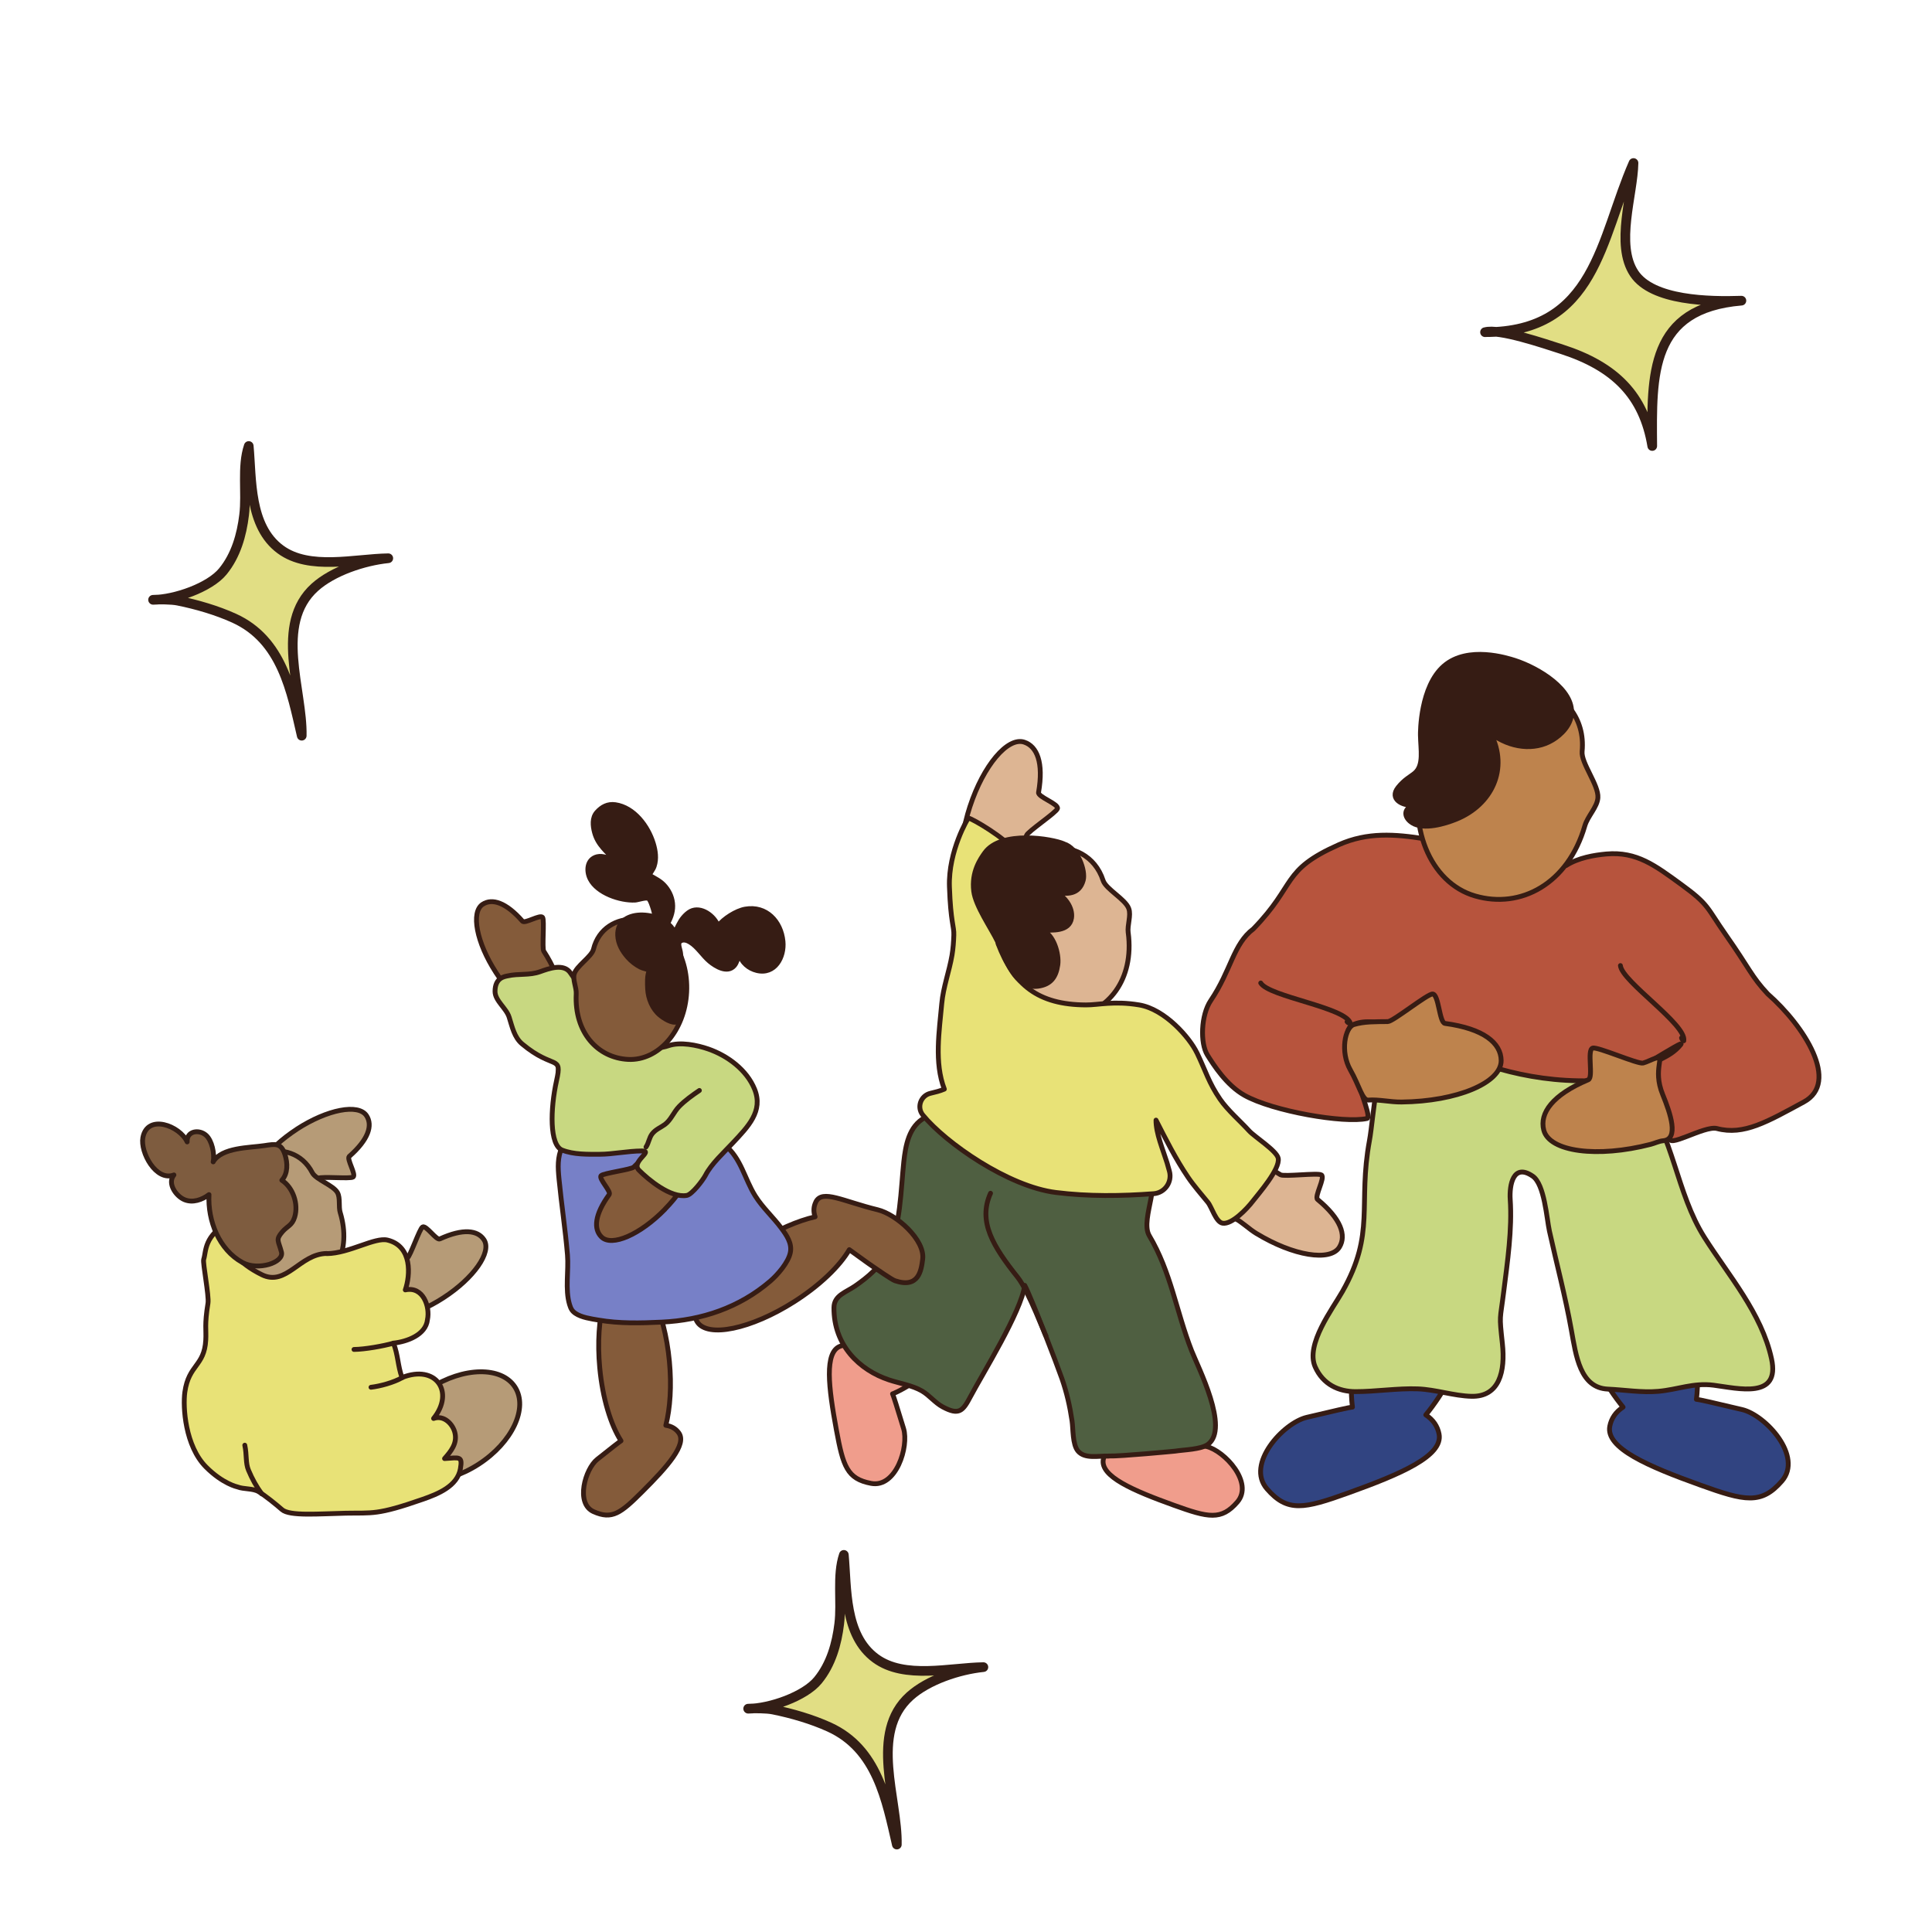 <svg viewBox="0 0 400 400" height="400" width="400" xmlns="http://www.w3.org/2000/svg" data-name="Layer 1" id="Layer_1">
  <defs>
    <style>
      .cls-1 {
        fill: #4f5f41;
      }

      .cls-1, .cls-2, .cls-3, .cls-4, .cls-5, .cls-6, .cls-7, .cls-8, .cls-9, .cls-10, .cls-11, .cls-12, .cls-13, .cls-14, .cls-15 {
        stroke-linecap: round;
        stroke-linejoin: round;
      }

      .cls-1, .cls-2, .cls-3, .cls-4, .cls-5, .cls-6, .cls-8, .cls-9, .cls-12, .cls-13, .cls-14, .cls-15 {
        stroke: #361c14;
      }

      .cls-2 {
        fill: #ddb593;
      }

      .cls-3 {
        fill: #c8d881;
      }

      .cls-4 {
        fill: #b7543d;
      }

      .cls-5 {
        fill: #314481;
      }

      .cls-6 {
        fill: #845b3a;
      }

      .cls-7 {
        fill: #7e5c3f;
      }

      .cls-7, .cls-10, .cls-11 {
        stroke: #331e16;
      }

      .cls-8 {
        fill: #f09d8c;
      }

      .cls-9 {
        fill: none;
      }

      .cls-10 {
        fill: #b69b77;
      }

      .cls-11 {
        fill: #e1de84;
        stroke-width: 2px;
      }

      .cls-12 {
        fill: #361c14;
      }

      .cls-13 {
        fill: #e8e277;
      }

      .cls-14 {
        fill: #be834d;
      }

      .cls-15 {
        fill: #7780c7;
      }
    </style>
  </defs>
  <g>
    <path d="M61.47,233.77c6.31-4.09,12.76-5.33,14.42-2.77,1.3,2,.4,4.93-3.58,8.42-.6.52,1.48,3.76.8,4.27-.57.42-6.54-.16-7.16.25-6.31,4.09-11.26,4.41-12.91,1.86-1.65-2.55,2.12-7.93,8.43-12.02Z" class="cls-10"></path>
    <path d="M91.78,268.71c6.31-4.09,10.08-9.47,8.43-12.02-1.3-2-4.33-2.39-9.15-.18-.72.33-2.83-2.89-3.57-2.48-.62.35-2.53,6.03-3.15,6.43-6.31,4.09-8.63,8.47-6.98,11.02s8.11,1.31,14.42-2.77Z" class="cls-10"></path>
    <ellipse transform="translate(-145.4 98.54) rotate(-32.92)" ry="9.33" rx="15" cy="295.3" cx="94.04" class="cls-10"></ellipse>
    <path d="M70.46,251.12c2.35,7.87-1.2,14.26-7.39,16.1-6.18,1.84-13.09-3.04-15.44-10.92s.76-15.75,6.94-17.59c3.75-1.12,7.98,0,10.09,4.09.73,1.41,4.37,2.6,5.21,4.12.63,1.14.18,2.87.58,4.19Z" class="cls-10"></path>
    <g>
      <path d="M67.66,259.55c4.66-.05,9.94-3.46,12.59-2.8,5.16,1.27,4.69,7.33,3.66,10.31,3.72-.81,5.16,3.51,4.59,6.16-.33,3.15-4.23,4.56-7.04,4.86.98,2.5.87,4.62,1.77,7.13,7.06-2.8,10.96,2.98,6.54,8.47,2.12-.78,4.04,1.16,4.44,3.07.45,2.14-.84,3.72-2.17,5.23,3.12-.2,3.74-.56,3.28,2.12-.63,3.62-4.69,5.22-7.73,6.29-9.6,3.36-10.48,2.79-16.02,2.9-5.54.12-11.61.65-13.18-.74-1.14-1-3.6-3-4.88-3.74-1.19-.69-3.02-.45-4.35-.96,0,0-3.04-.64-6.51-4.13-4.32-4.34-4.81-12.42-4.38-15.5.8-5.72,4.03-5.34,4.33-10.76.13-2.2-.29-3.06.46-7.64.25-1.52-1.12-8.37-.89-9.08.55-1.7,0-4.93,5.42-7.81,0,0-3.37,6.02,6.61,10.98,5.1,2.52,7.87-4.33,13.45-4.39Z" class="cls-13"></path>
      <path d="M54.19,309.29c-1.12-1.53-1.97-3.07-2.74-4.9-.64-1.52-.33-3.16-.77-5.18" class="cls-13"></path>
      <path d="M81.46,278.09c-2.16.61-5.96,1.28-8.17,1.3" class="cls-13"></path>
      <path d="M83.31,285.21c-1.84,1.05-4.64,1.79-6.5,2.01" class="cls-13"></path>
    </g>
    <path d="M44.13,240.55c1.78-3.02,7.53-2.9,10.58-3.36,2.32-.35,3.47-.62,4.28,1.83.58,1.78.64,3.93-.64,5.34,2.32,1.5,3.48,4.92,2.66,7.63-.54,1.77-1.51,1.81-2.58,3.07-1.41,1.65-.78,1.79-.16,4.17.56,2.16-4.82,3.94-8.07,2.16-4.85-2.66-7.21-8.61-6.93-14.06-1.42,1.07-3.35,1.77-5.08,1.05-1.77-.74-3.61-3.38-2.18-5.12-3.69,1.43-7-4.71-6.43-7.74.95-5,7.67-2.43,9.17.9-.15-2.29,2.5-2.67,3.94-1.35,1.17,1.07,1.77,3.74,1.46,5.48Z" class="cls-7"></path>
  </g>
  <g data-name="Kid 03 copy" id="Kid_03_copy">
    <path d="M280.01,291.33c-.8-6.05.44-14.89,3.78-24.2,5.57-15.5,14.84-26.35,20.7-24.25,5.86,2.11,6.09,16.38.51,31.88-2.68,7.45-6.21,13.8-9.81,18.18,1.55,1,2.44,2.36,2.75,3.95.89,4.54-7.96,8.31-18.72,12.18-9.25,3.33-12.65,4.09-16.91-.82-4.44-5.12,3.37-13.64,8.22-14.8,5.47-1.31,9.08-2.12,9.47-2.13Z" class="cls-5"></path>
    <path d="M351.22,289.72c.8-6.05-.44-14.89-3.78-24.2-5.57-15.5-14.84-26.35-20.7-24.25-5.86,2.11-6.09,16.38-.51,31.88,2.68,7.45,6.21,13.8,9.81,18.18-1.55,1-2.44,2.36-2.75,3.95-.89,4.54,7.96,8.31,18.72,12.18,9.25,3.33,12.65,4.09,16.91-.82,4.44-5.12-3.37-13.64-8.22-14.8-5.47-1.31-9.08-2.12-9.47-2.13Z" class="cls-5"></path>
    <path d="M339.87,226.59c6.67,8.59,7.16,20.37,13.02,29.61,4.96,7.83,11.82,15.66,13.88,25.1,1.85,8.43-6.81,6.16-12,5.49-4.19-.54-7.37.91-11.44,1.27-3.37.3-7.09-.31-10.43-.46-5.78-.25-6.61-6.94-7.57-12.24-1.25-6.99-3.02-13.6-4.54-20.49-.57-2.58-1-9.67-3.46-11.36-4.07-2.79-4.84,1.91-4.66,4.78.42,6.25-.56,12.9-1.34,19.12-.77,6.2-.95,4.54-.28,10.76.63,5.73-.6,11.07-6.42,10.92-3.69-.1-7.38-1.4-11.09-1.54-4.08-.16-8.78.58-12.9.57-3.43,0-6.73-1.45-8.36-5.16-2.02-4.63,3.63-11.99,5.66-15.57,6.88-12.13,3.15-17.95,5.59-31.24.92-5.02,1.3-17.33,5.63-20.9,3.23-2.67,10.67-1.78,14.41-1.69,6.2.15,12.39.3,18.56.86,3.82.34,7.5.72,11.31,0,.95,1.78,5.08,12.71,6.41,12.16Z" class="cls-3"></path>
    <path d="M324.27,179.18c2.51-1.59,5.77-2.14,8.3-2.37,6.32-.56,10.16,2.42,15.5,6.3,5.85,4.25,5.24,4.74,9.27,10.48,4.85,6.9,5.29,8.62,8.66,12.2,7.54,6.63,15,18.28,7.46,22.36-7.54,4.08-12.41,6.97-17.98,5.5-2.61-.69-10.62,4.42-9.71,1.73.83-2.44-4.22-11.44-3.99-14.11.16-1.89,3.73-1.9,6.23-5.03.95-1.2-11.56,6.99-13.08,7.15-30.29,3.27-45.94-15.56-54.92-11.17-4.05,1.98,4.65,18.98,3.02,19.35-4.74,1.06-19.51-1.5-25.37-4.79-3.74-2.1-6.38-6.28-7.68-8.35-1.52-2.43-1.34-8.26.68-11.26,4.26-6.31,4.65-11.7,8.83-14.85,9.01-9.26,5.71-12.11,17.7-17.43,5.93-2.63,11.59-2.21,17.86-1.21,5.78.91,11.6,1.52,17.26,3.07,2.94.81,6.05,1.35,9.44,2.29.94.25,2.03-.01,2.54.14Z" class="cls-4"></path>
    <path d="M278.9,211.53c.17.23.4.34.68.34-.91-3.3-16.85-5.5-18.56-8.35" class="cls-9"></path>
    <path d="M348.15,214.88c.06.28.21.48.46.6.61-3.37-12.81-12.26-13.12-15.57" class="cls-9"></path>
    <path d="M328.12,170.99c-3.48,12-13.29,17.25-22.71,14.51-9.42-2.73-14.24-14.68-10.76-26.68,3.48-12,13.94-19.52,23.37-16.78,5.72,1.66,10.21,6.56,9.54,13.54-.23,2.41,3.45,6.93,3.27,9.57-.13,1.97-2.13,3.82-2.71,5.84Z" class="cls-14"></path>
    <path d="M325.36,147.91c-.33,3.14-3.48,5.04-3.99,5.34-3.63,2.18-8.67,1.68-12.73-1.41,3.78,7.35.2,14.78-7.12,17.76-2.35.96-6.74,2.27-9.13.77-1.73-1.09-1.87-2.89.11-3.57.05-.02.04-.09-.01-.09-2.14.11-4.91-1.29-3.04-3.66,1.32-1.67,2.6-2.25,3.47-2.99,1.91-1.63,1.21-4.84,1.16-7.87-.01-.49-.05-10.07,4.89-14.32,4.95-4.26,13.11-1.63,14.66-1.14,4.93,1.6,12.27,6.05,11.72,11.16Z" class="cls-12"></path>
    <path d="M290.19,228.16c11.43-.12,20.66-3.98,20.61-8.6-.04-3.63-3.63-6.59-11.62-7.67-1.2-.16-1.28-6.02-2.57-6.09-1.08-.06-8.16,5.69-9.28,5.71-2.6.03-4.84-.03-7.01.61-1.87.56-2.88,5.68-.74,9.41,1.81,3.16,2.48,6.32,3.7,6.23,2.18-.17,4.5.43,6.92.4Z" class="cls-14"></path>
    <path d="M341.76,236.92c-11.07,2.86-20.98,1.54-22.14-2.94-.91-3.51,1.79-7.31,9.22-10.43,1.12-.47-.33-6.15.9-6.55,1.02-.34,9.36,3.37,10.45,3.09.76-.2,1.87-.79,2.58-1,2.15-.63-.71,2.18,1.47,7.51,1.61,3.94,3.43,9.28.1,9.58-.88.08-1.7.51-2.58.74Z" class="cls-14"></path>
  </g>
  <g data-name="Kid 01 copy" id="Kid_01_copy">
    <path d="M242.4,297.8c.62-4.71-.34-11.6-2.95-18.84-4.34-12.07-11.55-20.52-16.11-18.88-4.56,1.64-4.74,12.75-.4,24.82,2.08,5.8,4.83,10.75,7.63,14.16-1.21.78-1.9,1.84-2.14,3.08-.69,3.54,6.2,6.47,14.57,9.49,7.2,2.6,9.85,3.19,13.17-.64,3.46-3.99-2.62-10.62-6.4-11.52-4.26-1.02-7.07-1.65-7.37-1.66Z" class="cls-8"></path>
    <path d="M184.8,288.59c4.38-1.84,9.84-6.14,14.78-12.05,8.23-9.83,11.89-20.33,8.17-23.44-3.72-3.11-13.4,2.34-21.63,12.17-3.95,4.73-6.84,9.6-8.37,13.73-1.28-.65-2.55-.72-3.74-.3-3.4,1.19-2.46,8.61-.84,17.37,1.39,7.53,2.22,10.11,7.19,11.05,5.18.97,7.84-7.62,6.72-11.34-1.27-4.19-2.14-6.93-2.29-7.2Z" class="cls-8"></path>
    <path d="M260.16,255.4c7.61,4.62,15.29,5.87,17.16,2.79,1.47-2.41.31-5.85-4.53-9.85-.73-.6,1.63-4.51.8-5.08-.69-.48-7.74.41-8.48-.04-1.73-1.05-3.18-2.01-4.89-2.48-1.46-.4-4.24,2.57-4.36,5.91-.11,2.84-.96,5.2-.12,5.64,1.51.79,2.8,2.13,4.41,3.11Z" class="cls-2"></path>
    <path d="M233.59,193.13c1.25,9.65-4.11,16.44-11.69,17.42s-14.73-6.04-15.98-15.69c-1.25-9.65,3.88-18.27,11.45-19.25,4.6-.6,9.33,1.5,11.02,6.69.58,1.79,4.62,3.87,5.31,5.81.52,1.45-.33,3.39-.12,5.01Z" class="cls-2"></path>
    <path d="M200.83,166.95c2.77-8.46,7.78-14.41,11.21-13.3,2.68.88,4.05,4.24,2.98,10.42-.16.93,4.17,2.36,3.92,3.33-.21.81-6.14,4.73-6.41,5.56-2.77,8.46-7.08,12.45-10.51,11.33s-3.96-8.89-1.19-17.35Z" class="cls-2"></path>
    <path d="M229.56,301.47c-2.11-.09-4.93.65-6.37-1.04-1.16-1.37-.99-4.61-1.24-6.27-.44-2.98-1.09-5.84-2.08-8.7-1.01-2.9-6.32-16.75-7.71-19.34-.74,5.48-8.73,18.3-11.24,23.04-1.56,2.95-2.34,3.94-5.73,2.13-1.64-.88-2.74-2.39-4.3-3.3-2.01-1.17-4.65-1.57-6.84-2.3-6.08-2.02-11.46-7.13-11.39-14.98.03-2.54,2.52-3.16,4.4-4.47,2.66-1.85,5.29-4.07,6.75-7,2.65-5.33,2.69-12.87,3.31-18.71.36-3.3,1.04-7.39,4.39-9.15,4.65-2.44,11.58,2.13,15.79,3.66,9.73,3.58,20.38,5.63,29.11,8.27,5.06-.18-.56,8.98,1.53,12.51,4.51,7.58,5.57,15.64,8.77,23.83,1.35,3.45,7.87,16.05,3.4,19.38-1.45,1.08-5.03,1.12-6.8,1.41,0,0-11.54,1.11-13.75,1.01Z" class="cls-1"></path>
    <path d="M247.82,217.98c1.81,3.77,2.44,6.19,4.78,9.6,1.57,2.29,4.19,4.53,6.02,6.55,1.09,1.21,5.72,4.13,6.02,5.67.44,2.23-4.08,7.36-5.3,8.94-1.14,1.48-4.28,4.82-6.21,4.51-1.41-.23-2.23-3.32-3.06-4.33-1.4-1.72-2.89-3.4-4.13-5.23-2.52-3.72-4.56-7.79-6.6-11.78-.04,2.71,1.46,6.17,2.28,8.82.18.58.34,1.17.5,1.77.6,2.22-.95,4.46-3.25,4.64-6.7.5-13.58.59-20.26-.25-9.84-1.22-22.8-10.24-27.55-16.04-1.31-1.61-.43-4.04,1.6-4.5.99-.23,1.96-.47,2.86-.86-2.12-5.47-1.05-12.02-.54-17.71.31-3.43,1.54-6.62,2.12-10,.23-1.36.33-2.76.38-4.17.07-1.84-.66-2.61-.91-10.02-.26-7.41,3.85-14.23,3.92-14.22.94.16,7.82,4.29,9.09,6.37,3.14,5.18-4.25,7.15-2.93,19.65,3.24,8.52,8.25,12.62,18.16,12.67,2.62.02,5.74-.88,11.05,0,5.31.88,10.44,6.76,11.95,9.92Z" class="cls-13"></path>
    <path d="M216.55,276.54c-.04.29-3.57-9.22-5.83-12.06-5.11-6.41-8.29-11.58-5.64-17.43" class="cls-9"></path>
    <path d="M220.29,174.73c2.9.89,4.51,5.57,3.98,7.52-.82,3-3.41,2.95-5.73,2.44,1.91.94,3.63,3.22,3.31,5.37-.44,2.87-4.03,2.54-6.21,2.49,2.52.78,3.69,5.01,3.37,7.21-.36,2.51-1.44,4.08-4.13,4.43-4.83.62-6.7-5.8-8.32-9.21-1.35-2.81-4.57-7.37-4.96-10.45-.51-4.04,1.41-6.73,2.3-7.97,3.37-4.71,13.98-2.91,16.37-1.85Z" class="cls-12"></path>
  </g>
  <g data-name="Kid 05 copy" id="Kid_05_copy">
    <path d="M128.57,298.3c-2.12-3.3-3.81-8.78-4.4-15.1-.99-10.53,1.44-19.37,5.42-19.74,3.98-.37,8.01,7.86,9,18.39.48,5.06.16,9.72-.74,13.25,1.17.16,2.06.7,2.68,1.55,1.75,2.4-2.36,7-7.56,12.19-4.47,4.46-6.24,5.83-10.06,4.14s-1.76-8.85.74-10.84c2.82-2.25,4.7-3.71,4.92-3.82Z" class="cls-6"></path>
    <path d="M168.92,248.84c-.47.93-.55,1.97-.16,3.09-3.55.81-7.84,2.64-12.13,5.37-8.93,5.67-14.43,13-12.28,16.38,2.14,3.37,11.12,1.51,20.05-4.16,5.36-3.41,9.47-7.4,11.44-10.79.2.15.4.29.61.44.59.41,3.13,2.29,4.37,3.12.69.46,3.76,2.63,4.5,2.88,4.91,1.64,5.42-2.17,5.71-4.48.5-3.98-5.41-9.27-9.32-10.22-7.14-1.73-11.46-4.29-12.8-1.63Z" class="cls-6"></path>
    <path d="M102.65,201.3c-3.99-6.16-5.2-12.47-2.71-14.08,1.96-1.27,4.82-.39,8.23,3.5.51.58,3.68-1.45,4.17-.78.41.55-.15,6.39.24,6.99,3.99,6.16,4.31,11,1.81,12.62-2.49,1.62-7.75-2.07-11.74-8.24Z" class="cls-6"></path>
    <path d="M150.09,237.09c3.38,2.75,4.05,6.97,6.28,10.52,1.55,2.46,3.69,4.36,5.41,6.68,1.06,1.44,2.22,3.08,1.86,4.99-.39,2.08-2.65,4.66-4.2,5.99-6.37,5.45-14.13,8.07-22.43,8.46-4.4.21-8.79.32-13.14-.43-1.46-.25-3.49-.53-4.74-1.39-.7-.48-.95-.97-1.21-1.82-.95-3.16-.16-7.01-.43-10.27-.44-5.25-1.24-10.45-1.75-15.7-.24-2.44-.35-4.48.65-6.72,1.42-.09,2.83-.52,4.25-.68,4.79-.51,9.67-.1,14.48-.37,1.82-.1,14.53-1.39,14.97.73Z" class="cls-15"></path>
    <path d="M115.57,222.02c.22-1.64.71-4.82,1.53-5.84" class="cls-9"></path>
    <path d="M134.87,193.9c1.15-.12,2.53-1.37,3.13-2.33.76-1.22,1.3-2.59,1.28-4.03-.02-1.46-.59-2.87-1.53-3.99-.93-1.13-2.09-1.64-3.32-2.35.27-.64.77-1.15,1.01-1.86.52-1.54.28-3.2-.19-4.74-1.08-3.53-3.96-7.44-7.86-8-1.57-.22-2.8.43-3.83,1.59-1,1.13-.84,2.77-.47,4.15.68,2.58,2.54,3.95,4.21,5.79-1.19-.37-2.4-1.06-3.68-.75-2.11.53-2.29,2.92-1.43,4.6,1.49,2.93,6.21,4.52,9.28,4.38.57-.03,2.25-.62,2.75-.35.43.23.88,1.73,1.02,2.17.46,1.44.72,3.79-.37,5.7Z" class="cls-12"></path>
    <path d="M137.68,250.36c-5.13,5.25-11.01,7.83-13.14,5.75-1.67-1.63-1.45-4.61,1.59-8.8.46-.63-2.23-3.27-1.69-3.9.45-.52,6.26-1.26,6.77-1.78,5.13-5.25,9.78-6.63,11.9-4.55s-.31,8.02-5.44,13.27Z" class="cls-6"></path>
    <path d="M118.12,201.47c-1.35-2.11-4.52-.93-6.28-.3-2.26.82-4.45.35-6.75.88-.63.14-2.6.37-2.6,3.21,0,1.94,2.32,3.44,2.92,5.33.64,2.01,1.06,4.18,2.7,5.55,6.57,5.48,8.33,2.11,7.12,7.59-1.31,5.91-1.48,13.35,1.17,14.39,2.35.93,5.27.87,7.74.86,2.64,0,5.8-.67,8.76-.69,2.53-.01-2.37,2.22-.6,4,1.89,1.9,6.54,5.8,9.89,5.21,1.11-.2,3.37-3.2,3.88-4.19,1.21-2.35,3.8-4.7,5.64-6.67,3.16-3.38,6.36-6.57,4.52-11.13-1.62-4.01-5.6-6.94-9.57-8.32-2.33-.81-5.83-1.53-8.25-.69-6.26,2.16-9.78-4.28-13.51-8.25-2.3-2.46-5.03-4.05-6.78-6.79Z" class="cls-3"></path>
    <path d="M133.75,237.47c.58-.86.63-1.9,1.28-2.73.7-.9,1.7-1.27,2.6-1.91,1.28-.93,1.86-2.61,2.98-3.75,1.24-1.27,2.79-2.36,4.19-3.31" class="cls-9"></path>
    <path d="M119.3,205.77c-.4,8.02,4.45,13.25,10.75,13.57,6.29.31,11.72-5.93,12.12-13.94.4-8.02-4.38-14.77-10.67-15.08-3.82-.19-7.57,1.85-8.63,6.22-.36,1.51-3.55,3.48-3.99,5.12-.33,1.22.49,2.77.42,4.11Z" class="cls-6"></path>
    <path d="M139.65,193.08c-1.67-4.4-11.99-5.52-11.76.57.07,1.75.94,3.25,2.07,4.54.73.83,1.64,1.53,2.62,2.04.59.3,1.3.36,1.85.67-.48,1.11-.4,2.67-.34,3.88.1,1.96.98,4.1,2.5,5.37.67.57,2.54,1.84,3.57,1.41.59-.25.75-1.42.86-2.02.45-2.67.16-5.41.17-8.1,0-1.39-.12-2.84-.3-4.21-.12-.9-.79-2.08.15-2.49.62-.27,1.28-.01,1.82.32,1.56.94,2.64,2.79,4.05,3.97,1.27,1.06,3.71,2.55,5.13.89.55-.64.68-1.63,1.12-2.29.36,1.67,1.89,2.91,3.52,3.3,3.76.92,5.75-2.79,5.43-6.03-.41-4.16-3.48-7.44-7.82-6.68-1.87.33-4.45,1.96-5.63,3.49-.72-2.06-3.53-4.16-5.71-3.02-.56.3-1.07.79-1.47,1.26-.81.94-1.24,2.17-1.82,3.16Z" class="cls-12"></path>
  </g>
  <path d="M307.46,68.77c22.95.01,23.89-19.42,30.74-35.02-.11,6.51-3.85,16.88.15,22.87,3.79,5.67,15.54,5.85,22.19,5.63-19.01,1.59-18.58,15.27-18.46,30.09-1.73-10.43-7.66-16.46-18.72-20.03-3.6-1.16-13.07-4.39-15.9-3.53Z" class="cls-11"></path>
  <path d="M31.7,124.19c4.51-.03,11.7-2.55,14.43-5.88,2.73-3.33,3.91-7.58,4.41-11.68.57-4.57-.49-10.01.96-14.29.63,6.88.03,16.61,6.57,21.42,5.99,4.41,15.41,1.91,22.32,1.82-5.08.52-11.49,2.66-15.21,6.01-8.48,7.64-2.5,21.34-2.71,30.73-2.13-9.2-4.05-19.81-14-24.33-3.59-1.63-7.74-2.84-11.62-3.62-1.33-.28-4.07-.28-5.16-.19Z" class="cls-11"></path>
  <path d="M154.91,353.77c4.51-.03,11.7-2.55,14.43-5.88,2.73-3.33,3.91-7.58,4.41-11.68.57-4.57-.49-10.01.96-14.29.63,6.88.03,16.61,6.57,21.42,5.99,4.41,15.41,1.91,22.32,1.82-5.08.52-11.49,2.66-15.21,6.01-8.48,7.64-2.5,21.34-2.71,30.73-2.13-9.2-4.05-19.81-14-24.33-3.59-1.63-7.74-2.84-11.62-3.62-1.33-.28-4.07-.28-5.16-.19Z" class="cls-11"></path>
</svg>